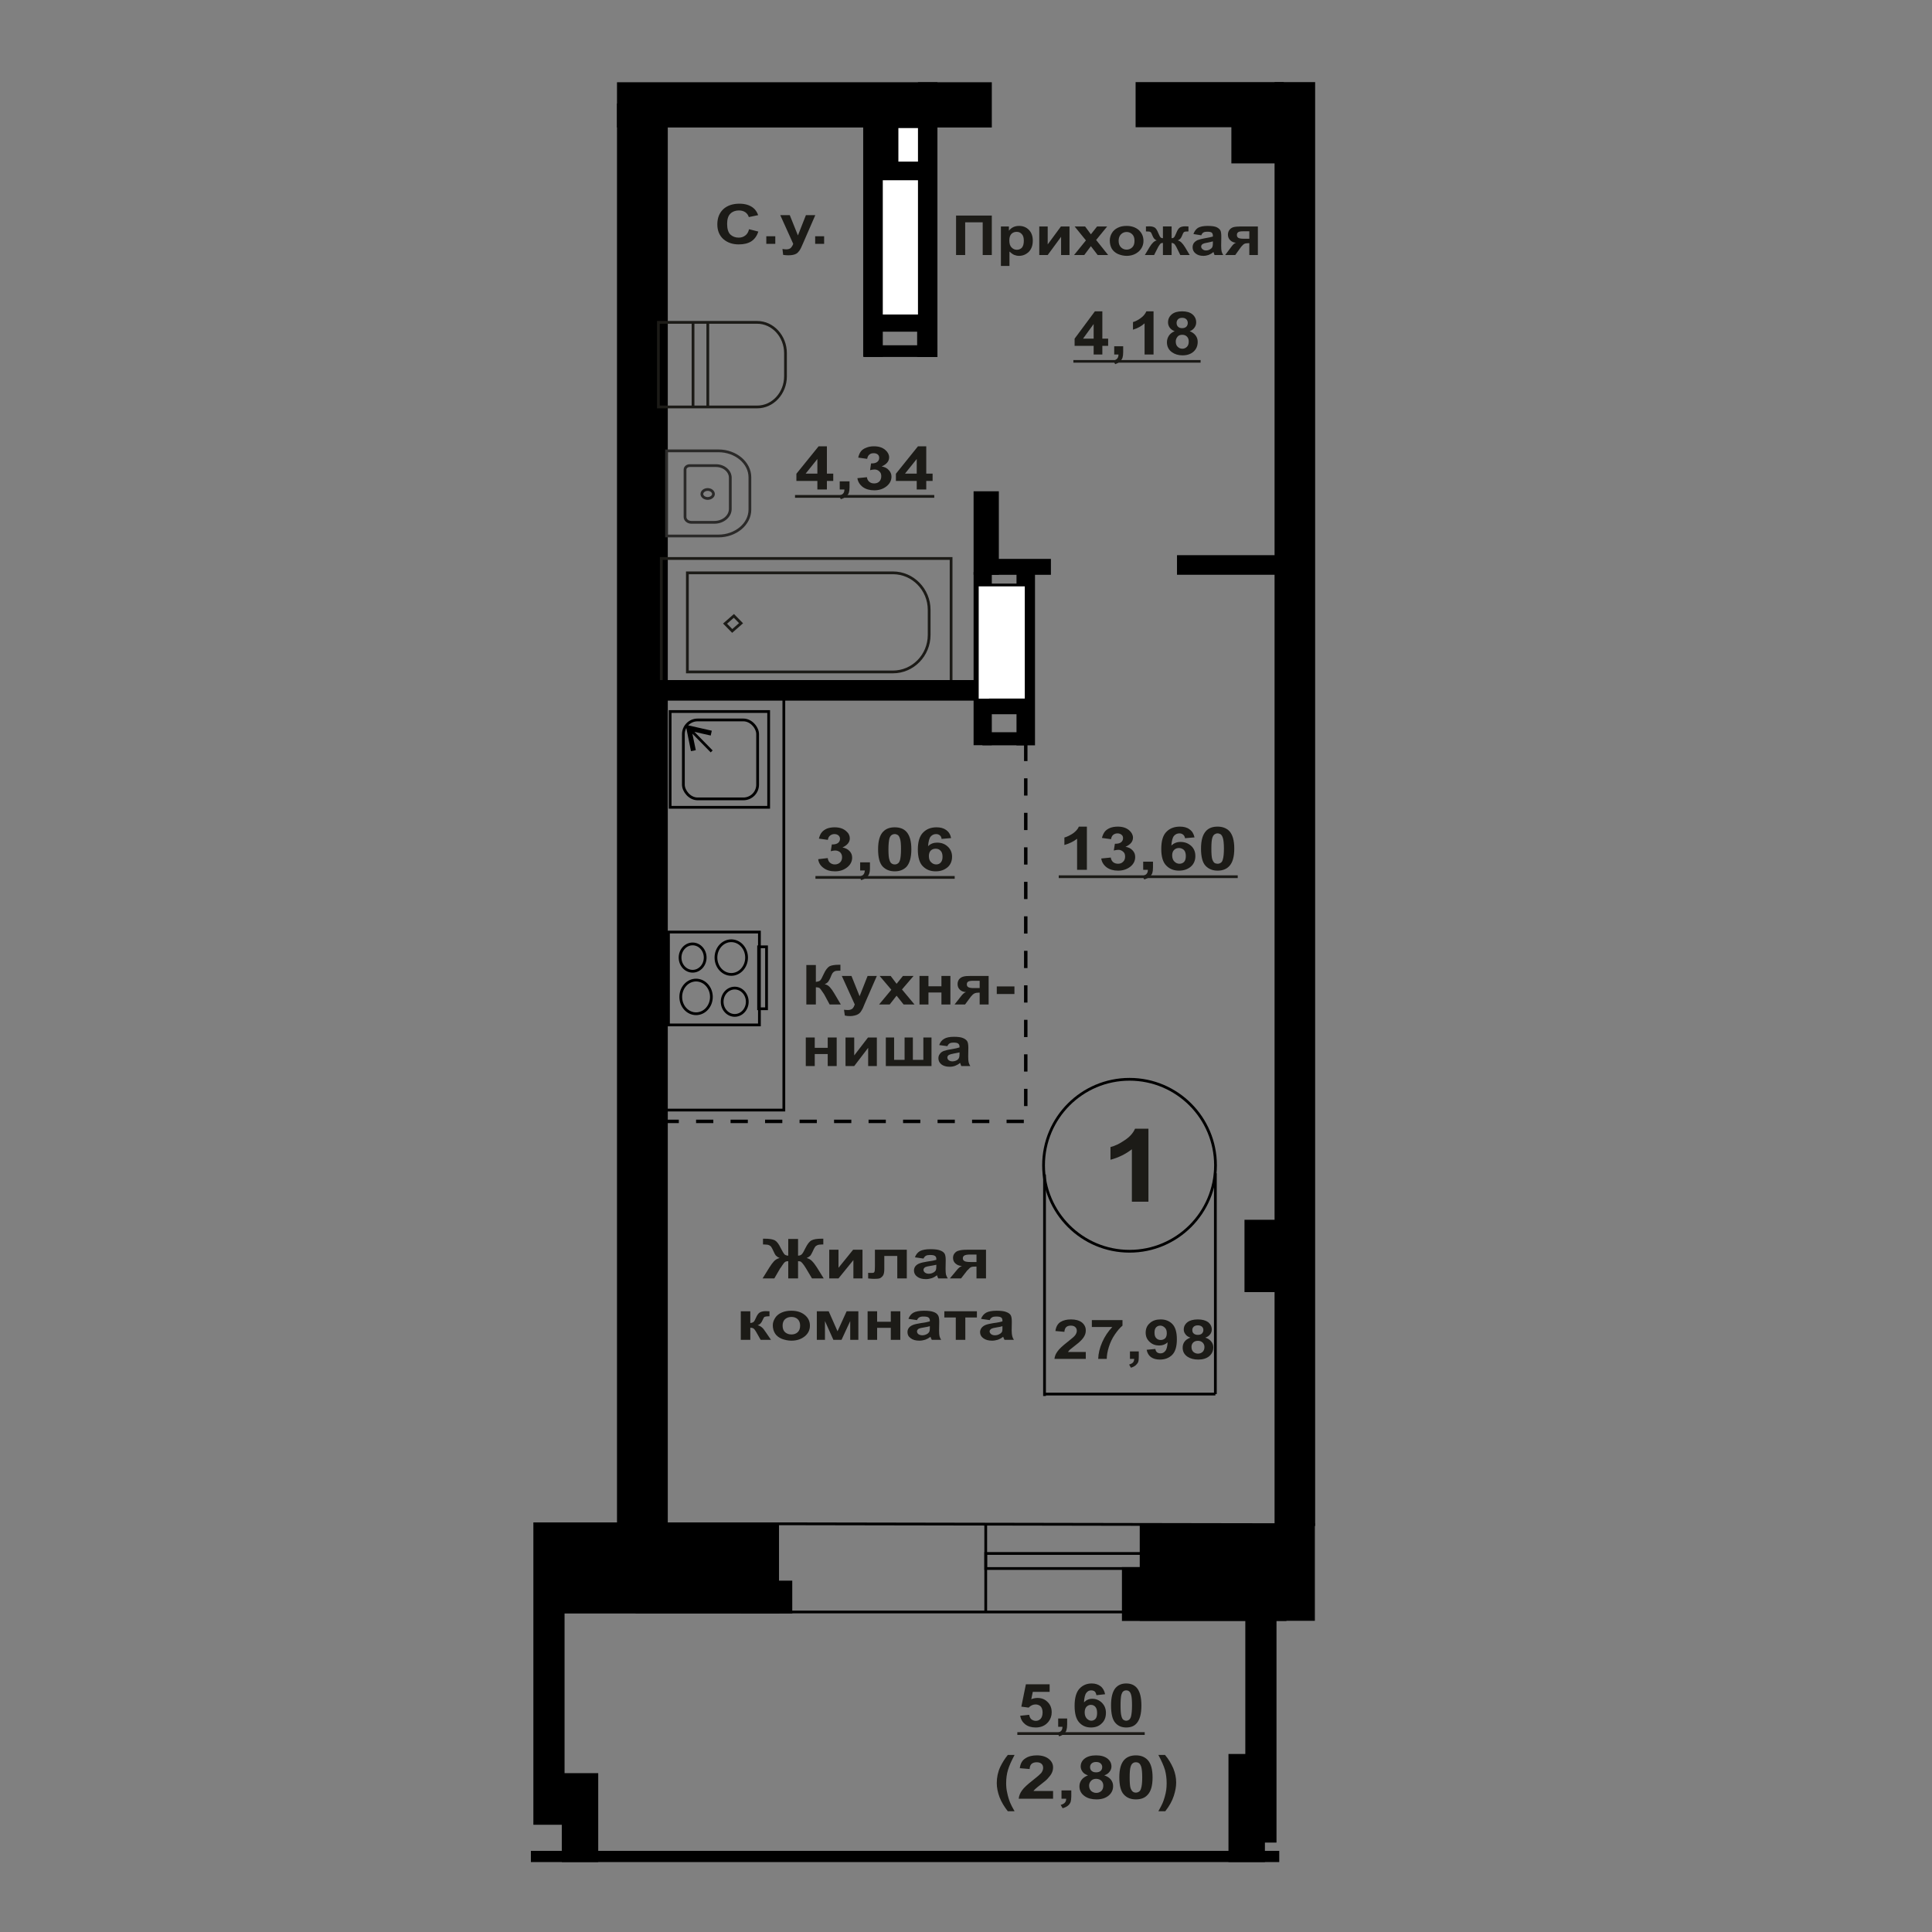 <?xml version="1.0" encoding="UTF-8"?>
<!DOCTYPE svg PUBLIC "-//W3C//DTD SVG 1.1//EN" "http://www.w3.org/Graphics/SVG/1.1/DTD/svg11.dtd">
<!-- Creator: CorelDRAW X7 -->
<svg xmlns="http://www.w3.org/2000/svg" xml:space="preserve" width="140mm" height="140mm" version="1.1" style="shape-rendering:geometricPrecision; text-rendering:geometricPrecision; image-rendering:optimizeQuality; fill-rule:evenodd; clip-rule:evenodd"
viewBox="0 0 14000 14000"
 xmlns:xlink="http://www.w3.org/1999/xlink">
 <rect x="0" y="0" width="14000" height="14000" fill="#808080" stroke="none"/>
 <defs>
  <style type="text/css">
   <![CDATA[
    .str0 {stroke:black;stroke-width:20}
    .str1 {stroke:#1C1B17;stroke-width:20}
    .str2 {stroke:#2B2A29;stroke-width:20}
    .str3 {stroke:black;stroke-width:25;stroke-dasharray:125 125}
    .fil1 {fill:none}
    .fil9 {fill:black}
    .fil0 {fill:black}
    .fil6 {fill:black}
    .fil5 {fill:#1C1B17}
    .fil3 {fill:#1C1B17}
    .fil7 {fill:white}
    .fil8 {fill:black;fill-rule:nonzero}
    .fil4 {fill:#1C1B17;fill-rule:nonzero}
    .fil2 {fill:#1C1B17;fill-rule:nonzero}
   ]]>
  </style>
 </defs>
 <g id="Слой_x0020_1">
  <rect class="fil0 str0" x="4481" y="760" width="348" height="10894"/>
  <rect class="fil0 str0" x="3875" y="11042" width="206" height="2171"/>
  <rect class="fil0 str0" x="4481" y="606" width="2696" height="308"/>
  <rect class="fil0 str0" x="9246" y="605" width="274" height="10443"/>
  <path class="fil1 str1" d="M5306 4572l64 -56 -52 -53 -64 56 52 53zm1427 29l0 -182c0,-147 -118,-268 -262,-268l-1490 0 0 718 1490 0c144,0 262,-120 262,-268zm159 386l0 -940 -2100 0 0 940 2100 0z"/>
  <path class="fil1 str1" d="M4771 2949l716 0c113,0 205,-100 205,-222l0 -168c0,-122 -92,-223 -205,-223l-716 0 0 613zm251 0l107 0 0 -613 -107 0 0 613z"/>
  <path class="fil1 str2" d="M5434 3693l0 -234c0,-106 -103,-192 -228,-192l-376 0 0 617 376 0c125,0 228,-86 228,-191zm-142 -5l0 -226c0,-48 -46,-88 -104,-88l-190 0c-19,0 -34,13 -34,29l0 343c0,22 21,39 46,39l167 0c63,0 115,-44 115,-97zm-206 -108c0,-18 19,-33 42,-33 23,0 42,15 42,33 0,17 -19,32 -42,32 -23,0 -42,-15 -42,-32z"/>
  <rect class="fil1 str0" x="4844" y="6754" width="659" height="673"/>
  <ellipse class="fil1 str0" cx="5019" cy="6939" rx="91" ry="99"/>
  <ellipse class="fil1 str0" cx="5324" cy="7259" rx="91" ry="99"/>
  <ellipse class="fil1 str0" cx="5299" cy="6939" rx="111" ry="122"/>
  <ellipse class="fil1 str0" cx="5044" cy="7224" rx="111" ry="122"/>
  <rect class="fil1 str0" x="5497" y="6861" width="57.64" height="448.947"/>
  <path class="fil2" d="M7925 2569l0 -63 -138 0 0 -52 147 -198 54 0 0 198 42 0 0 52 -42 0 0 63 -63 0zm0 -115l0 -106 -77 106 77 0z"/>
  <path id="1" class="fil2" d="M8074 2509l65 0 0 43c0,17 -2,31 -5,41 -4,10 -10,19 -19,27 -9,8 -20,14 -34,19l-13 -25c13,-4 23,-10 28,-16 6,-7 9,-17 9,-29l-31 0 0 -60z"/>
  <path id="2" class="fil2" d="M8359 2569l-65 0 0 -226c-23,21 -51,36 -84,46l0 -55c17,-5 36,-14 56,-29 20,-14 33,-31 41,-49l52 0 0 313z"/>
  <path id="3" class="fil2" d="M8512 2400c-16,-6 -28,-15 -36,-26 -8,-12 -12,-24 -12,-38 0,-23 9,-43 27,-58 18,-15 43,-22 75,-22 32,0 57,7 75,22 18,15 27,35 27,58 0,14 -4,27 -13,39 -8,11 -19,20 -34,25 19,7 33,18 43,31 10,13 15,29 15,46 0,29 -10,53 -30,71 -20,18 -47,27 -80,27 -31,0 -56,-8 -77,-23 -24,-17 -36,-42 -36,-72 0,-17 5,-33 14,-47 9,-14 23,-25 42,-33zm14 -60c0,12 4,22 11,28 7,7 17,10 29,10 12,0 22,-3 30,-10 7,-7 11,-16 11,-28 0,-11 -4,-20 -11,-27 -8,-7 -17,-10 -29,-10 -13,0 -23,3 -30,10 -7,7 -11,16 -11,27zm-6 134c0,17 4,30 14,39 9,9 20,14 34,14 13,0 24,-5 33,-14 9,-9 13,-21 13,-38 0,-15 -4,-27 -13,-36 -9,-9 -20,-13 -34,-13 -16,0 -28,5 -35,15 -8,10 -12,21 -12,33z"/>
  <polygon id="4" class="fil3" points="7778,2609 8700,2609 8700,2628 7778,2628 "/>
  <path class="fil4" d="M5923 3547l0 -62 -152 0 0 -52 161 -199 60 0 0 198 46 0 0 53 -46 0 0 62 -69 0zm0 -115l0 -106 -85 106 85 0z"/>
  <path id="1" class="fil4" d="M6085 3488l71 0 0 43c0,17 -2,31 -5,40 -4,11 -11,20 -20,27 -10,8 -23,15 -38,19l-14 -25c14,-4 25,-9 31,-16 6,-7 9,-16 9,-29l-34 0 0 -59z"/>
  <path id="2" class="fil4" d="M6213 3465l69 -7c2,15 8,26 18,34 10,8 21,11 35,11 14,0 27,-4 37,-14 9,-9 14,-22 14,-38 0,-15 -4,-27 -14,-35 -9,-9 -21,-14 -35,-14 -9,0 -20,2 -32,5l7 -49c20,1 34,-3 44,-10 10,-8 15,-17 15,-30 0,-10 -3,-19 -11,-25 -7,-6 -17,-9 -29,-9 -13,0 -23,3 -31,10 -9,7 -14,18 -16,31l-65 -9c4,-19 11,-34 20,-46 9,-11 22,-20 39,-26 16,-7 35,-10 55,-10 35,0 63,9 84,28 17,15 26,33 26,52 0,28 -18,50 -54,66 22,4 39,12 51,26 13,13 20,29 20,48 0,27 -12,51 -36,70 -24,19 -53,29 -89,29 -33,0 -61,-8 -83,-24 -22,-17 -35,-38 -39,-64z"/>
  <path id="3" class="fil4" d="M6643 3547l0 -62 -151 0 0 -52 160 -199 60 0 0 198 46 0 0 53 -46 0 0 62 -69 0zm0 -115l0 -106 -85 106 85 0z"/>
  <polygon id="4" class="fil5" points="5761,3587 6770,3587 6770,3607 5761,3607 "/>
  <polygon id="5" class="fil5" points="6770,3587 6770,3587 6770,3607 6770,3607 "/>
  <polygon id="6" class="fil5" points="5761,4074 5761,4074 5761,4093 5761,4093 "/>
  <polygon id="7" class="fil5" points="5761,4074 5761,4074 5761,4093 5761,4093 "/>
  <path class="fil4" d="M5428 1661l67 17c-10,32 -27,55 -51,71 -24,15 -54,22 -91,22 -45,0 -82,-13 -111,-38 -29,-26 -44,-62 -44,-107 0,-47 15,-84 44,-111 29,-26 68,-39 116,-39 41,0 75,10 101,31 15,12 27,30 35,52l-68 14c-4,-15 -13,-26 -25,-35 -13,-9 -29,-13 -47,-13 -25,0 -46,8 -61,23 -16,15 -24,40 -24,74 0,36 8,62 23,77 16,15 36,23 61,23 18,0 34,-5 47,-15 13,-9 23,-25 28,-46z"/>
  <polygon id="1" class="fil4" points="5553,1767 5553,1712 5618,1712 5618,1767 "/>
  <path id="2" class="fil4" d="M5654 1559l69 0 59 147 58 -147 68 0 -87 200 -16 36c-6,12 -11,21 -17,27 -5,7 -11,12 -17,16 -7,4 -15,7 -25,9 -10,2 -21,3 -34,3 -12,0 -25,-1 -37,-3l-5 -43c10,2 19,3 27,3 15,0 27,-4 34,-11 7,-8 13,-17 17,-29l-94 -208z"/>
  <polygon id="3" class="fil4" points="5907,1767 5907,1712 5972,1712 5972,1767 "/>
  <path class="fil4" d="M5783 8978l0 121c12,0 21,-4 27,-10 7,-7 15,-21 26,-44 15,-30 29,-49 45,-57 15,-8 39,-12 74,-12 2,0 5,0 11,0l0 42 -11 0c-15,0 -26,2 -32,5 -7,3 -13,7 -17,13 -4,6 -11,18 -19,37 -5,10 -9,18 -14,25 -6,6 -15,13 -28,18 16,4 30,12 40,23 11,11 22,26 35,46l49 79 -85 0 -44 -74c0,-1 -2,-3 -4,-6 -1,-2 -4,-7 -9,-14 -9,-13 -17,-22 -22,-26 -6,-4 -13,-5 -22,-5l0 125 -71 0 0 -125c-8,0 -16,1 -22,5 -6,4 -13,12 -22,26 -5,8 -8,13 -9,14 -2,2 -3,4 -5,6l-43 74 -85 0 49 -79c12,-19 23,-34 34,-46 11,-11 24,-19 41,-23 -13,-5 -22,-12 -28,-18 -5,-7 -10,-15 -14,-25 -8,-18 -15,-31 -19,-37 -4,-6 -10,-10 -16,-13 -7,-3 -19,-5 -35,-5 -2,0 -5,0 -9,0l0 -42c5,0 9,0 11,0 35,0 60,4 75,12 15,9 29,27 43,57 12,23 20,37 26,44 7,6 16,10 28,10l0 -121 71 0z"/>
  <polygon id="1" class="fil4" points="6009,9056 6076,9056 6076,9187 6182,9056 6250,9056 6250,9264 6184,9264 6184,9131 6076,9264 6009,9264 "/>
  <path id="2" class="fil4" d="M6340 9056l231 0 0 208 -69 0 0 -163 -94 0 0 93c0,24 -3,40 -10,50 -7,9 -15,16 -23,19 -9,3 -22,4 -41,4 -11,0 -25,-1 -43,-3l0 -41c1,0 5,1 11,1 8,0 13,0 17,0 10,0 15,-2 17,-7 3,-5 4,-18 4,-41l0 -120z"/>
  <path id="3" class="fil4" d="M6692 9120l-62 -9c7,-20 19,-35 36,-45 17,-9 43,-14 77,-14 31,0 54,3 69,9 15,5 26,13 32,22 6,9 9,25 9,49l-1 64c0,18 1,31 3,40 2,8 7,18 13,28l-69 0c-2,-4 -4,-9 -7,-16 -1,-4 -1,-6 -2,-7 -12,9 -24,16 -38,21 -13,4 -27,7 -43,7 -26,0 -48,-6 -63,-18 -15,-11 -23,-26 -23,-44 0,-11 3,-22 10,-31 7,-9 17,-16 30,-21 13,-5 31,-9 55,-13 32,-4 55,-9 67,-13l0 -6c0,-10 -3,-18 -10,-22 -6,-5 -19,-7 -37,-7 -12,0 -22,2 -29,6 -7,4 -12,10 -17,20zm93 45c-9,2 -23,5 -42,8 -19,3 -32,6 -38,9 -9,6 -13,12 -13,20 0,7 3,14 11,20 7,5 16,8 27,8 13,0 24,-3 36,-10 8,-5 14,-11 16,-18 2,-5 3,-13 3,-27l0 -10z"/>
  <path id="4" class="fil4" d="M7145 9056l0 208 -69 0 0 -86 -6 0c-15,0 -26,1 -33,4 -7,3 -15,10 -23,20l-5 4 -45 58 -81 0 50 -60c14,-18 27,-27 38,-30 -19,-1 -35,-7 -47,-18 -12,-10 -18,-24 -18,-41 0,-13 4,-25 12,-34 8,-10 18,-16 32,-19 13,-4 33,-6 59,-6l136 0zm-69 35l-49 0c-19,0 -32,3 -39,7 -7,4 -11,11 -11,20 0,10 4,16 13,21 8,4 22,6 41,6l45 0 0 -54z"/>
  <path id="5" class="fil4" d="M5368 9502l69 0 0 85c11,-1 19,-4 24,-8 5,-5 11,-15 17,-30 9,-21 19,-34 29,-39 11,-6 25,-9 42,-9 5,0 14,0 27,1l0 36c-18,0 -30,2 -35,4 -5,3 -10,12 -16,26 -8,19 -20,31 -35,35 22,5 40,20 55,45 1,2 2,3 3,4l39 57 -75 0 -34 -60c-7,-12 -13,-19 -18,-23 -6,-3 -13,-5 -23,-5l0 88 -69 0 0 -207z"/>
  <path id="6" class="fil4" d="M5600 9603c0,-18 6,-35 17,-53 11,-17 27,-30 48,-39 21,-9 44,-13 69,-13 40,0 72,10 97,30 26,21 38,47 38,78 0,31 -12,57 -38,78 -25,20 -57,31 -96,31 -24,0 -47,-5 -69,-13 -21,-9 -38,-21 -49,-38 -11,-17 -17,-37 -17,-61zm71 3c0,21 6,37 18,48 13,11 28,16 46,16 18,0 33,-5 45,-16 12,-11 18,-27 18,-48 0,-20 -6,-36 -18,-47 -12,-11 -27,-16 -45,-16 -18,0 -33,5 -46,16 -12,11 -18,27 -18,47z"/>
  <polygon id="7" class="fil4" points="5919,9502 6005,9502 6069,9647 6135,9502 6220,9502 6220,9709 6161,9709 6161,9573 6098,9709 6039,9709 5978,9573 5978,9709 5919,9709 "/>
  <polygon id="8" class="fil4" points="6287,9502 6356,9502 6356,9578 6455,9578 6455,9502 6524,9502 6524,9709 6455,9709 6455,9622 6356,9622 6356,9709 6287,9709 "/>
  <path id="9" class="fil4" d="M6645 9566l-62 -9c7,-20 19,-35 36,-45 17,-9 43,-14 77,-14 31,0 54,3 69,9 15,5 25,13 31,22 7,9 10,25 10,49l-1 63c0,19 1,32 3,41 2,8 6,18 12,27l-68 0c-2,-3 -4,-8 -7,-15 -1,-4 -2,-6 -2,-7 -12,9 -25,16 -38,21 -13,4 -28,7 -43,7 -27,0 -48,-6 -63,-18 -16,-11 -23,-26 -23,-44 0,-11 3,-22 10,-31 7,-9 17,-16 30,-21 12,-5 31,-9 55,-13 32,-4 54,-9 67,-13l0 -6c0,-10 -4,-18 -10,-22 -7,-5 -19,-7 -37,-7 -13,0 -22,2 -29,6 -7,4 -13,10 -17,20zm93 44c-9,3 -23,6 -42,9 -19,3 -32,6 -38,9 -9,6 -13,12 -13,20 0,7 3,14 10,20 8,5 17,8 28,8 12,0 24,-3 36,-10 8,-5 13,-11 16,-18 2,-5 3,-13 3,-27l0 -11z"/>
  <polygon id="10" class="fil4" points="6843,9502 7079,9502 7079,9547 6995,9547 6995,9709 6926,9709 6926,9547 6843,9547 "/>
  <path id="11" class="fil4" d="M7172 9566l-63 -9c7,-20 20,-35 37,-45 17,-9 43,-14 76,-14 31,0 54,3 69,9 15,5 26,13 32,22 6,9 9,25 9,49l-1 63c0,19 2,32 4,41 2,8 6,18 12,27l-68 0c-2,-3 -4,-8 -7,-15 -1,-4 -2,-6 -3,-7 -11,9 -24,16 -37,21 -14,4 -28,7 -43,7 -27,0 -48,-6 -64,-18 -15,-11 -23,-26 -23,-44 0,-11 4,-22 11,-31 7,-9 17,-16 29,-21 13,-5 31,-9 55,-13 33,-4 55,-9 67,-13l0 -6c0,-10 -3,-18 -9,-22 -7,-5 -19,-7 -38,-7 -12,0 -22,2 -28,6 -7,4 -13,10 -17,20zm92 44c-8,3 -22,6 -42,9 -19,3 -31,6 -37,9 -9,6 -14,12 -14,20 0,7 4,14 11,20 7,5 16,8 28,8 12,0 24,-3 35,-10 9,-5 14,-11 17,-18 2,-5 2,-13 2,-27l0 -11z"/>
  <path class="fil4" d="M5843 6993l69 0 0 122c15,-2 26,-5 31,-10 6,-6 14,-20 25,-45 14,-31 29,-50 43,-58 14,-7 37,-11 69,-11 1,0 5,0 10,0l0 43 -10 0c-14,0 -24,1 -31,4 -6,3 -11,7 -16,13 -4,6 -10,19 -17,37 -5,10 -9,18 -14,25 -5,7 -13,13 -26,19 16,3 28,11 38,22 10,11 21,26 33,47l46 78 -81 0 -40 -74c-1,-1 -2,-3 -4,-6 -1,-1 -4,-5 -9,-13 -9,-14 -16,-23 -21,-27 -6,-3 -14,-5 -26,-5l0 125 -69 0 0 -286z"/>
  <path id="1" class="fil4" d="M6100 7072l70 0 59 147 58 -147 67 0 -87 199 -15 36c-6,12 -12,21 -17,28 -5,6 -11,11 -18,15 -7,4 -15,7 -25,9 -10,3 -21,4 -33,4 -13,0 -25,-1 -37,-4l-6 -42c10,1 20,2 28,2 15,0 26,-4 34,-11 7,-8 12,-17 16,-29l-94 -207z"/>
  <polygon id="2" class="fil4" points="6370,7279 6459,7172 6374,7072 6454,7072 6497,7129 6543,7072 6620,7072 6536,7170 6627,7279 6548,7279 6497,7215 6447,7279 "/>
  <polygon id="3" class="fil4" points="6663,7072 6728,7072 6728,7147 6822,7147 6822,7072 6887,7072 6887,7279 6822,7279 6822,7192 6728,7192 6728,7279 6663,7279 "/>
  <path id="4" class="fil4" d="M7164 7072l0 207 -65 0 0 -86 -6 0c-14,0 -24,2 -31,5 -6,3 -14,9 -22,19l-4 4 -43 58 -76 0 47 -60c13,-17 25,-27 36,-30 -18,-1 -33,-6 -44,-17 -12,-11 -17,-25 -17,-41 0,-14 4,-25 11,-35 8,-9 18,-16 30,-19 12,-4 31,-5 56,-5l128 0zm-65 35l-47 0c-17,0 -29,2 -36,6 -7,4 -10,11 -10,20 0,10 4,17 12,21 7,4 20,6 38,6l43 0 0 -53z"/>
  <polygon id="5" class="fil4" points="7223,7203 7223,7148 7351,7148 7351,7203 "/>
  <polygon id="6" class="fil4" points="5839,7518 5904,7518 5904,7593 5998,7593 5998,7518 6063,7518 6063,7725 5998,7725 5998,7638 5904,7638 5904,7725 5839,7725 "/>
  <polygon id="7" class="fil4" points="6127,7518 6190,7518 6190,7648 6290,7518 6354,7518 6354,7725 6291,7725 6291,7593 6190,7725 6127,7725 "/>
  <polygon id="8" class="fil4" points="6419,7518 6479,7518 6479,7680 6555,7680 6555,7518 6615,7518 6615,7680 6691,7680 6691,7518 6750,7518 6750,7725 6419,7725 "/>
  <path id="9" class="fil4" d="M6865 7581l-59 -8c7,-21 18,-35 35,-45 16,-10 40,-15 72,-15 29,0 51,3 65,9 14,6 24,13 30,22 6,9 9,25 9,49l-1 64c0,18 1,31 3,40 2,9 6,18 12,28l-65 0c-2,-4 -4,-9 -6,-16 -1,-3 -2,-6 -3,-7 -11,10 -23,16 -35,21 -13,5 -26,7 -41,7 -25,0 -45,-6 -59,-17 -15,-12 -22,-27 -22,-44 0,-12 3,-22 10,-31 6,-10 16,-17 28,-22 12,-4 29,-9 51,-12 31,-5 52,-10 64,-14l0 -5c0,-11 -3,-18 -10,-23 -6,-5 -18,-7 -35,-7 -11,0 -20,2 -27,6 -7,4 -12,11 -16,20zm88 45c-9,2 -22,5 -40,8 -18,3 -30,7 -36,10 -8,5 -12,11 -12,19 0,8 3,14 10,20 7,5 15,8 26,8 12,0 23,-3 34,-9 7,-5 13,-11 15,-19 2,-4 3,-13 3,-26l0 -11z"/>
  <path class="fil4" d="M7876 6303l-71 0 0 -225c-26,20 -56,35 -92,45l0 -54c19,-5 39,-15 61,-29 21,-15 36,-31 44,-50l58 0 0 313z"/>
  <path id="1" class="fil4" d="M7980 6221l69 -7c2,14 8,26 18,34 9,7 21,11 35,11 14,0 26,-4 36,-14 10,-9 15,-22 15,-38 0,-15 -4,-27 -14,-35 -10,-9 -21,-14 -35,-14 -9,0 -20,2 -33,5l8 -49c20,1 34,-3 44,-10 10,-8 15,-18 15,-30 0,-11 -3,-19 -11,-25 -7,-6 -17,-10 -29,-10 -13,0 -23,4 -32,11 -8,7 -13,18 -15,31l-66 -9c5,-19 12,-34 21,-46 9,-11 22,-20 39,-27 16,-6 34,-9 55,-9 35,0 63,9 84,28 17,15 26,33 26,52 0,28 -18,50 -54,66 22,4 39,12 51,26 13,13 19,29 19,48 0,27 -11,51 -35,70 -24,19 -54,29 -89,29 -33,0 -61,-8 -83,-24 -22,-17 -35,-38 -39,-64z"/>
  <path id="2" class="fil4" d="M8284 6244l71 0 0 42c0,18 -2,31 -5,41 -4,10 -10,19 -20,27 -10,8 -23,14 -38,19l-14 -25c15,-4 25,-9 31,-16 6,-7 9,-17 9,-29l-34 0 0 -59z"/>
  <path id="3" class="fil4" d="M8656 6068l-69 6c-2,-12 -6,-20 -14,-26 -7,-6 -16,-9 -27,-9 -15,0 -28,6 -38,17 -11,12 -17,35 -20,71 18,-17 40,-26 66,-26 30,0 55,9 77,28 21,19 31,44 31,74 0,32 -11,58 -33,77 -22,19 -51,29 -86,29 -37,0 -68,-12 -92,-37 -24,-24 -36,-64 -36,-120 0,-58 12,-99 37,-124 25,-26 58,-38 98,-38 28,0 52,6 70,20 19,13 30,32 36,58zm-162 130c0,20 6,35 16,45 11,11 23,16 37,16 13,0 24,-4 33,-13 8,-8 13,-23 13,-42 0,-21 -5,-36 -14,-45 -10,-9 -22,-14 -36,-14 -13,0 -25,4 -34,13 -10,9 -15,23 -15,40z"/>
  <path id="4" class="fil4" d="M8823 5990c36,0 64,11 85,32 24,26 36,68 36,127 0,60 -12,102 -37,128 -20,21 -48,32 -84,32 -36,0 -65,-12 -87,-35 -22,-23 -33,-65 -33,-125 0,-59 12,-101 36,-127 20,-22 48,-32 84,-32zm0 49c-8,0 -16,3 -22,7 -7,5 -12,13 -16,25 -5,16 -7,42 -7,78 0,37 2,62 6,76 5,14 10,23 17,28 6,4 14,6 22,6 9,0 16,-2 23,-7 7,-4 12,-12 15,-24 5,-16 8,-42 8,-79 0,-36 -3,-61 -7,-75 -4,-14 -10,-23 -16,-28 -7,-4 -14,-7 -23,-7z"/>
  <polygon id="5" class="fil5" points="7672,6343 8969,6343 8969,6363 7672,6363 "/>
  <polygon id="6" class="fil5" points="8969,6343 8969,6343 8969,6363 8969,6363 "/>
  <path class="fil4" d="M5929 6226l69 -8c2,15 8,27 17,34 10,8 21,12 35,12 15,0 27,-5 37,-14 10,-9 15,-22 15,-38 0,-15 -5,-27 -14,-36 -10,-8 -22,-13 -36,-13 -9,0 -19,2 -32,5l8 -49c19,1 34,-3 44,-10 10,-8 15,-18 15,-30 0,-11 -4,-19 -11,-25 -8,-7 -18,-10 -30,-10 -12,0 -22,4 -31,11 -9,7 -14,17 -16,31l-65 -9c5,-19 11,-34 21,-46 9,-11 22,-20 38,-27 16,-6 35,-9 55,-9 35,0 63,9 84,28 18,15 26,33 26,52 0,27 -17,49 -53,66 21,4 38,12 51,26 13,13 19,29 19,48 0,27 -12,51 -36,70 -24,19 -53,29 -88,29 -34,0 -62,-8 -84,-25 -22,-16 -35,-37 -38,-63z"/>
  <path id="1" class="fil4" d="M6233 6249l71 0 0 42c0,18 -2,31 -6,41 -3,10 -10,19 -20,27 -10,8 -22,14 -37,19l-14 -25c14,-4 24,-9 30,-16 6,-7 9,-17 10,-29l-34 0 0 -59z"/>
  <path id="2" class="fil4" d="M6484 5995c35,0 64,10 84,32 24,26 36,68 36,127 0,59 -12,102 -36,128 -21,21 -49,32 -84,32 -37,0 -66,-12 -88,-35 -22,-24 -33,-65 -33,-125 0,-59 12,-102 36,-127 21,-22 49,-32 85,-32zm0 49c-9,0 -17,3 -23,7 -7,5 -12,13 -16,25 -4,16 -7,42 -7,78 0,37 2,62 7,76 4,14 9,23 16,27 7,5 14,7 23,7 8,0 16,-2 22,-7 7,-4 12,-13 16,-25 4,-15 7,-41 7,-78 0,-36 -2,-62 -7,-75 -4,-14 -9,-23 -16,-28 -6,-4 -14,-7 -22,-7z"/>
  <path id="3" class="fil4" d="M6892 6073l-69 6c-1,-12 -6,-21 -13,-26 -7,-6 -16,-9 -27,-9 -15,0 -28,6 -38,17 -11,12 -17,35 -20,71 18,-18 40,-26 66,-26 30,0 55,9 76,28 21,19 32,44 32,74 0,32 -11,58 -33,77 -23,19 -51,29 -86,29 -38,0 -68,-12 -93,-37 -24,-24 -36,-65 -36,-121 0,-57 13,-98 38,-123 25,-26 58,-38 98,-38 28,0 51,6 70,20 18,13 30,32 35,58zm-161 130c0,20 5,35 16,45 11,11 23,16 37,16 13,0 24,-4 32,-13 9,-9 14,-23 14,-42 0,-21 -5,-36 -15,-45 -9,-10 -21,-14 -35,-14 -14,0 -25,4 -35,13 -9,9 -14,23 -14,40z"/>
  <polygon id="4" class="fil5" points="5909,6348 6918,6348 6918,6368 5909,6368 "/>
  <path class="fil4" d="M8322 8708l-120 0 0 -380c-44,34 -95,60 -155,76l0 -92c32,-8 66,-24 102,-49 37,-24 62,-52 76,-84l97 0 0 529z"/>
  <path class="fil4" d="M7393 12433l65 -7c2,14 7,25 16,33 10,7 20,11 32,11 14,0 25,-5 35,-15 9,-10 14,-26 14,-46 0,-19 -5,-34 -14,-44 -10,-9 -22,-14 -37,-14 -19,0 -35,8 -50,23l-53 -7 33 -162 172 0 0 55 -122 0 -11 53c15,-6 30,-9 45,-9 29,0 53,9 73,29 20,19 30,44 30,75 0,26 -8,49 -24,69 -22,27 -53,41 -92,41 -31,0 -57,-8 -76,-23 -20,-16 -32,-36 -36,-62z"/>
  <path id="1" class="fil4" d="M7668 12453l65 0 0 43c0,17 -2,31 -5,41 -3,10 -9,19 -18,27 -9,8 -21,14 -35,18l-12 -25c13,-4 22,-9 28,-16 5,-7 8,-16 8,-28l-31 0 0 -60z"/>
  <path id="2" class="fil4" d="M8008 12277l-63 7c-2,-12 -6,-21 -12,-27 -7,-5 -15,-8 -26,-8 -13,0 -25,5 -34,17 -10,11 -16,35 -18,70 16,-17 36,-26 60,-26 27,0 51,10 70,29 19,19 29,43 29,73 0,32 -10,58 -31,77 -20,20 -46,29 -78,29 -34,0 -63,-12 -85,-37 -22,-24 -33,-64 -33,-120 0,-57 12,-99 35,-124 23,-25 53,-38 89,-38 26,0 47,7 64,20 17,13 28,33 33,58zm-148 131c0,19 5,34 15,45 10,10 21,16 33,16 12,0 22,-5 30,-13 8,-9 12,-23 12,-43 0,-20 -4,-35 -13,-45 -8,-9 -19,-14 -32,-14 -13,0 -23,5 -32,14 -8,9 -13,22 -13,40z"/>
  <path id="3" class="fil4" d="M8161 12199c33,0 59,11 77,32 22,26 33,68 33,128 0,59 -11,101 -33,127 -18,22 -44,32 -77,32 -33,0 -60,-11 -80,-35 -20,-23 -30,-65 -30,-125 0,-59 11,-101 33,-127 19,-21 44,-32 77,-32zm0 50c-8,0 -15,2 -21,7 -6,4 -10,12 -14,24 -4,16 -6,42 -6,79 0,36 2,62 6,75 3,14 8,23 14,28 6,4 13,7 21,7 8,0 15,-3 21,-7 6,-5 11,-13 14,-25 4,-16 7,-42 7,-78 0,-37 -2,-62 -6,-76 -4,-14 -9,-23 -15,-27 -6,-5 -13,-7 -21,-7z"/>
  <polygon id="4" class="fil5" points="7372,12552 8295,12552 8295,12572 7372,12572 "/>
  <path class="fil4" d="M7352 13125l-49 0c-26,-33 -46,-66 -60,-102 -13,-35 -20,-69 -20,-102 0,-41 8,-80 25,-117 15,-31 33,-60 55,-87l49 0c-23,43 -39,79 -48,109 -9,30 -13,62 -13,96 0,23 2,47 8,71 5,25 12,48 21,70 6,14 16,35 32,62z"/>
  <path id="1" class="fil4" d="M7631 12978l0 56 -249 0c2,-21 10,-41 24,-60 13,-19 40,-44 80,-75 32,-25 51,-42 59,-51 9,-12 14,-25 14,-37 0,-13 -4,-23 -12,-30 -9,-8 -21,-11 -36,-11 -14,0 -26,4 -35,11 -9,8 -14,20 -15,38l-71 -6c4,-33 17,-57 40,-71 22,-15 50,-22 83,-22 37,0 65,9 86,25 21,17 32,37 32,62 0,14 -3,28 -9,40 -6,13 -16,26 -29,40 -8,10 -24,23 -46,40 -23,18 -37,29 -43,35 -6,5 -11,11 -15,16l142 0z"/>
  <path id="2" class="fil4" d="M7692 12974l71 0 0 43c0,17 -2,31 -5,41 -4,10 -10,19 -20,27 -10,8 -23,14 -38,18l-14 -24c15,-4 25,-10 31,-17 6,-7 9,-16 9,-28l-34 0 0 -60z"/>
  <path id="3" class="fil4" d="M7884 12865c-18,-6 -32,-15 -40,-27 -8,-11 -13,-24 -13,-37 0,-24 10,-43 29,-58 20,-15 47,-23 83,-23 35,0 62,8 82,23 19,15 29,34 29,58 0,14 -5,27 -14,38 -9,12 -21,20 -38,26 21,7 37,17 48,31 10,13 16,28 16,46 0,29 -11,52 -33,70 -22,18 -51,27 -87,27 -34,0 -62,-7 -84,-22 -27,-18 -40,-42 -40,-73 0,-16 5,-32 15,-46 10,-14 26,-25 47,-33zm15 -60c0,12 4,21 12,28 8,7 18,10 32,10 13,0 24,-3 32,-10 8,-7 12,-16 12,-28 0,-11 -4,-20 -12,-27 -8,-7 -19,-10 -32,-10 -13,0 -24,3 -32,10 -8,7 -12,16 -12,27zm-7 134c0,16 5,29 15,39 10,9 23,14 37,14 15,0 27,-5 37,-14 9,-9 14,-22 14,-39 0,-14 -5,-26 -14,-35 -10,-9 -23,-14 -38,-14 -17,0 -30,6 -38,16 -9,10 -13,21 -13,33z"/>
  <path id="4" class="fil4" d="M8231 12720c36,0 64,11 85,33 24,25 36,68 36,127 0,59 -12,102 -37,127 -20,22 -48,32 -84,32 -36,0 -65,-11 -87,-35 -22,-23 -33,-65 -33,-125 0,-59 12,-101 36,-127 20,-21 48,-32 84,-32zm0 50c-8,0 -16,2 -22,7 -7,4 -12,13 -16,25 -5,15 -7,41 -7,78 0,37 2,62 6,76 5,13 10,22 17,27 6,5 14,7 22,7 9,0 16,-3 23,-7 7,-5 12,-13 15,-25 5,-15 8,-41 8,-78 0,-37 -3,-62 -7,-76 -4,-13 -10,-23 -16,-27 -7,-5 -14,-7 -23,-7z"/>
  <path id="5" class="fil4" d="M8394 13125c14,-25 24,-44 30,-58 6,-13 11,-29 16,-46 5,-18 9,-35 11,-50 2,-16 3,-32 3,-49 0,-34 -4,-66 -12,-96 -9,-30 -25,-66 -48,-109l48 0c26,30 45,63 60,97 14,34 21,68 21,104 0,29 -6,61 -17,95 -12,38 -33,75 -62,112l-50 0z"/>
  <polygon class="fil4" points="6928,1562 7187,1562 7187,1848 7121,1848 7121,1611 6994,1611 6994,1848 6928,1848 "/>
  <path id="1" class="fil4" d="M7253 1641l58 0 0 31c8,-11 18,-19 31,-26 13,-6 27,-9 43,-9 27,0 51,9 70,28 19,19 29,45 29,79 0,35 -10,61 -29,81 -20,19 -43,29 -71,29 -13,0 -25,-3 -35,-7 -11,-5 -22,-13 -34,-24l0 104 -62 0 0 -286zm61 101c0,23 5,40 16,51 11,11 23,17 38,17 15,0 27,-5 37,-15 9,-11 14,-27 14,-51 0,-22 -5,-38 -15,-48 -10,-11 -22,-16 -37,-16 -15,0 -28,5 -38,15 -10,11 -15,26 -15,47z"/>
  <polygon id="2" class="fil4" points="7531,1641 7592,1641 7592,1771 7688,1641 7750,1641 7750,1848 7689,1848 7689,1716 7592,1848 7531,1848 "/>
  <polygon id="3" class="fil4" points="7783,1848 7869,1742 7787,1641 7863,1641 7905,1698 7950,1641 8023,1641 7943,1739 8030,1848 7954,1848 7905,1784 7857,1848 "/>
  <path id="4" class="fil4" d="M8042 1742c0,-18 5,-36 15,-53 10,-17 25,-30 44,-39 18,-9 39,-13 63,-13 35,0 65,10 88,30 22,21 34,46 34,78 0,31 -12,57 -35,78 -23,20 -52,31 -87,31 -22,0 -42,-5 -62,-13 -20,-9 -35,-22 -45,-38 -10,-17 -15,-37 -15,-61zm64 3c0,21 6,36 17,47 11,11 25,17 41,17 16,0 30,-6 41,-17 11,-11 16,-26 16,-47 0,-21 -5,-36 -16,-47 -11,-11 -25,-17 -41,-17 -16,0 -30,6 -41,17 -11,11 -17,27 -17,47z"/>
  <path id="5" class="fil4" d="M8427 1848l0 -88c-8,1 -14,2 -17,5 -3,3 -9,10 -17,24l-30 59 -67 0 34 -57c17,-28 34,-45 52,-49 -13,-4 -24,-16 -31,-35 -5,-14 -10,-23 -15,-26 -4,-3 -15,-4 -32,-4l0 -36c13,-1 21,-1 26,-1 14,0 26,3 36,8 9,5 19,19 27,40 7,16 12,27 16,31 4,5 10,7 18,7l0 -85 63 0 0 85c8,0 14,-2 18,-7 4,-4 9,-15 16,-31 8,-21 17,-34 27,-40 9,-5 22,-8 37,-8 4,0 12,0 24,1l0 36c-16,0 -26,1 -31,4 -5,3 -10,12 -15,26 -7,19 -18,31 -32,35 19,4 36,21 53,49l34 57 -68 0 -29 -59c-6,-11 -11,-18 -15,-22 -5,-4 -11,-6 -19,-7l0 88 -63 0z"/>
  <path id="6" class="fil4" d="M8705 1705l-57 -9c7,-20 18,-35 33,-45 16,-9 39,-14 70,-14 28,0 48,3 62,8 14,6 23,14 29,22 6,9 8,26 8,49l-1 64c0,18 1,32 3,41 2,8 6,17 12,27l-63 0c-1,-3 -3,-9 -6,-16 -1,-3 -1,-5 -2,-6 -10,9 -22,16 -34,21 -12,4 -25,7 -39,7 -24,0 -43,-6 -57,-18 -14,-11 -21,-26 -21,-44 0,-11 3,-22 9,-31 7,-9 16,-16 27,-21 12,-5 28,-9 50,-13 29,-5 49,-9 61,-13l0 -6c0,-10 -3,-18 -9,-23 -6,-4 -17,-6 -34,-6 -11,0 -20,2 -26,6 -6,3 -11,10 -15,20zm84 44c-8,3 -21,5 -38,9 -18,3 -29,6 -34,9 -9,5 -13,12 -13,20 0,7 4,14 10,19 7,6 15,9 25,9 11,0 22,-3 32,-10 8,-5 13,-11 15,-18 2,-5 3,-14 3,-27l0 -11z"/>
  <path id="7" class="fil4" d="M9115 1641l0 207 -62 0 0 -86 -6 0c-14,0 -24,2 -30,5 -6,3 -13,10 -21,19l-4 5 -41 57 -73 0 45 -60c12,-17 24,-27 34,-29 -17,-1 -31,-7 -42,-18 -11,-10 -17,-24 -17,-41 0,-13 4,-25 11,-34 7,-10 17,-16 29,-20 12,-3 30,-5 54,-5l123 0zm-62 35l-45 0c-17,0 -29,2 -35,6 -7,5 -10,11 -10,21 0,9 3,16 11,21 8,4 20,6 37,6l42 0 0 -54z"/>
  <rect class="fil0 str0" x="8239" y="605" width="1054" height="307"/>
  <rect class="fil0 str0" x="9034" y="11651" width="206" height="1691"/>
  <rect class="fil0 str0" x="8269" y="11048" width="1249" height="687"/>
  <rect class="fil0 str0" x="3913" y="11042" width="1722" height="640"/>
  <rect class="fil6 str0" x="8140" y="11366" width="1172" height="370"/>
  <rect class="fil0 str0" x="5377" y="11464" width="354" height="218"/>
  <rect class="fil1 str0" x="7143" y="11257" width="1453" height="109"/>
  <line class="fil1 str0" x1="5636" y1="11042" x2="9075" y2= "11048" />
  <line class="fil1 str0" x1="4605" y1="11681" x2="8371" y2= "11681" />
  <line class="fil1 str0" x1="7143" y1="11039" x2="7143" y2= "11681" />
  <rect class="fil6 str0" x="4081" y="12859" width="244" height="624"/>
  <rect class="fil6 str0" x="3857" y="13422" width="5402.91" height="61.241"/>
  <rect class="fil6 str0" x="8539" y="4033" width="867" height="122"/>
  <rect class="fil6 str0" x="6275" y="822" width="218" height="1570"/>
  <rect class="fil6 str0" x="6656" y="2400" width="5.58" height="176.922"/>
  <rect class="fil7 str0" x="6279" y="1296" width="482" height="1097"/>
  <rect class="fil7 str0" x="6500" y="918" width="255" height="265"/>
  <rect class="fil6 str0" x="4561" y="4938" width="2518" height="129"/>
  <rect class="fil6 str0" x="7065" y="3570" width="163" height="585"/>
  <rect class="fil6 str0" x="7146" y="4060" width="459.311" height="95.261"/>
  <line class="fil1 str0" x1="7078" y1="5067" x2="7436" y2= "5067" />
  <rect class="fil6 str0" x="6272" y="2512" width="510.943" height="64.646"/>
  <rect class="fil6 str0" x="6265" y="822" width="122" height="1754"/>
  <rect class="fil6 str0" x="7065" y="4155" width="112" height="1235"/>
  <rect class="fil6 str0" x="7376" y="4108" width="114" height="1283"/>
  <rect class="fil7 str0" x="7082" y="4239" width="354" height="834"/>
  <rect class="fil6 str0" x="7177" y="5072" width="244.963" height="93.553"/>
  <rect class="fil6 str0" x="7129" y="5316" width="303.663" height="74.851"/>
  <rect class="fil1 str0" x="4856" y="5156" width="714" height="694"/>
  <rect class="fil1 str0" x="4952" y="5217" width="538" height="572" rx="103" ry="103"/>
  <g>
   <path class="fil8" d="M4974 5279l21 -21 163 37 -8 35 -163 -37 21 -21 -34 7zm0 0l-6 -27 27 6 -21 21zm50 161l-17 3 -33 -164 34 -7 34 164 -18 4zm126 12l-147 -150 14 -14 147 150 -14 14z"/>
  </g>
  <polyline class="fil1 str3" points="7433,5390 7433,8126 4829,8126 "/>
  <polyline class="fil1 str0" points="5680,5030 5680,8044 4775,8044 "/>
  <circle class="fil1 str0" cx="8185" cy="8444" r="623"/>
  <line class="fil1 str0" x1="7569" y1="8511" x2="7569" y2= "10116" />
  <line class="fil1 str0" x1="8807" y1="8502" x2="8807" y2= "10102" />
  <line class="fil1 str0" x1="7569" y1="10102" x2="8807" y2= "10102" />
  <path class="fil4" d="M7868 9797l0 50 -227 0c2,-19 9,-37 22,-54 12,-18 36,-40 73,-69 29,-23 47,-38 54,-47 8,-11 13,-22 13,-33 0,-12 -4,-22 -12,-28 -7,-7 -18,-10 -32,-10 -13,0 -24,3 -32,10 -8,7 -13,19 -14,35l-65 -6c4,-30 16,-52 36,-65 21,-13 46,-19 77,-19 33,0 59,7 79,22 19,16 28,35 28,57 0,13 -2,25 -8,37 -5,11 -14,24 -26,36 -8,9 -22,21 -43,37 -20,16 -33,26 -39,31 -5,6 -10,11 -13,16l129 0z"/>
  <path id="1" class="fil4" d="M7912 9616l0 -50 222 0 0 40c-18,15 -37,37 -56,65 -19,28 -33,58 -43,90 -10,32 -15,61 -15,86l-62 0c1,-39 11,-80 29,-121 18,-41 42,-77 73,-110l-148 0z"/>
  <path id="2" class="fil4" d="M8188 9793l64 0 0 39c0,15 -1,28 -4,37 -4,9 -10,17 -19,25 -9,7 -20,13 -34,17l-13 -23c13,-4 23,-9 28,-15 6,-6 8,-15 9,-26l-31 0 0 -54z"/>
  <path id="3" class="fil4" d="M8309 9781l63 -6c2,11 6,19 12,24 6,5 15,8 25,8 14,0 25,-5 34,-16 10,-10 16,-32 18,-64 -16,15 -36,23 -61,23 -27,0 -50,-8 -69,-26 -19,-17 -29,-39 -29,-67 0,-29 10,-52 31,-70 20,-18 46,-26 78,-26 34,0 62,11 84,33 22,23 33,59 33,111 0,52 -11,90 -34,113 -23,23 -53,34 -89,34 -27,0 -48,-6 -65,-18 -16,-12 -26,-29 -31,-53zm146 -120c0,-17 -4,-31 -14,-40 -10,-10 -21,-15 -33,-15 -12,0 -22,4 -30,12 -8,8 -12,21 -12,39 0,18 4,32 13,40 8,9 19,13 32,13 13,0 23,-4 32,-12 8,-8 12,-21 12,-37z"/>
  <path id="4" class="fil4" d="M8626 9693c-17,-6 -29,-14 -36,-25 -8,-10 -12,-21 -12,-34 0,-21 9,-39 27,-53 17,-13 42,-20 75,-20 32,0 57,7 75,20 17,14 26,32 26,53 0,13 -4,25 -12,35 -8,11 -20,19 -35,24 19,6 34,16 43,28 10,12 15,26 15,42 0,27 -10,48 -30,65 -20,16 -46,24 -79,24 -31,0 -57,-7 -77,-20 -24,-16 -36,-38 -36,-66 0,-16 4,-30 13,-43 9,-13 24,-23 43,-30zm14 -55c0,11 3,20 11,26 7,6 17,9 29,9 12,0 22,-3 29,-9 7,-7 11,-15 11,-26 0,-10 -3,-19 -11,-25 -7,-6 -17,-9 -29,-9 -12,0 -22,3 -29,9 -8,7 -11,15 -11,25zm-6 122c0,15 4,27 13,36 9,8 21,13 34,13 14,0 25,-5 34,-13 8,-8 13,-20 13,-35 0,-14 -5,-24 -14,-33 -9,-8 -20,-12 -33,-12 -16,0 -28,5 -36,14 -8,9 -11,19 -11,30z"/>
  <rect class="fil0 str0" x="6279" y="1182" width="476" height="113"/>
  <rect class="fil0 str0" x="6662" y="606" width="121" height="1971"/>
  <rect class="fil0 str0" x="6279" y="2289" width="482" height="104"/>
  <rect class="fil0 str0" x="8933" y="852" width="436" height="322"/>
  <rect class="fil9 str0" x="9028" y="8849" width="313" height="504"/>
  <rect class="fil6 str0" x="8912" y="12720" width="244" height="763"/>
 </g>
</svg>
